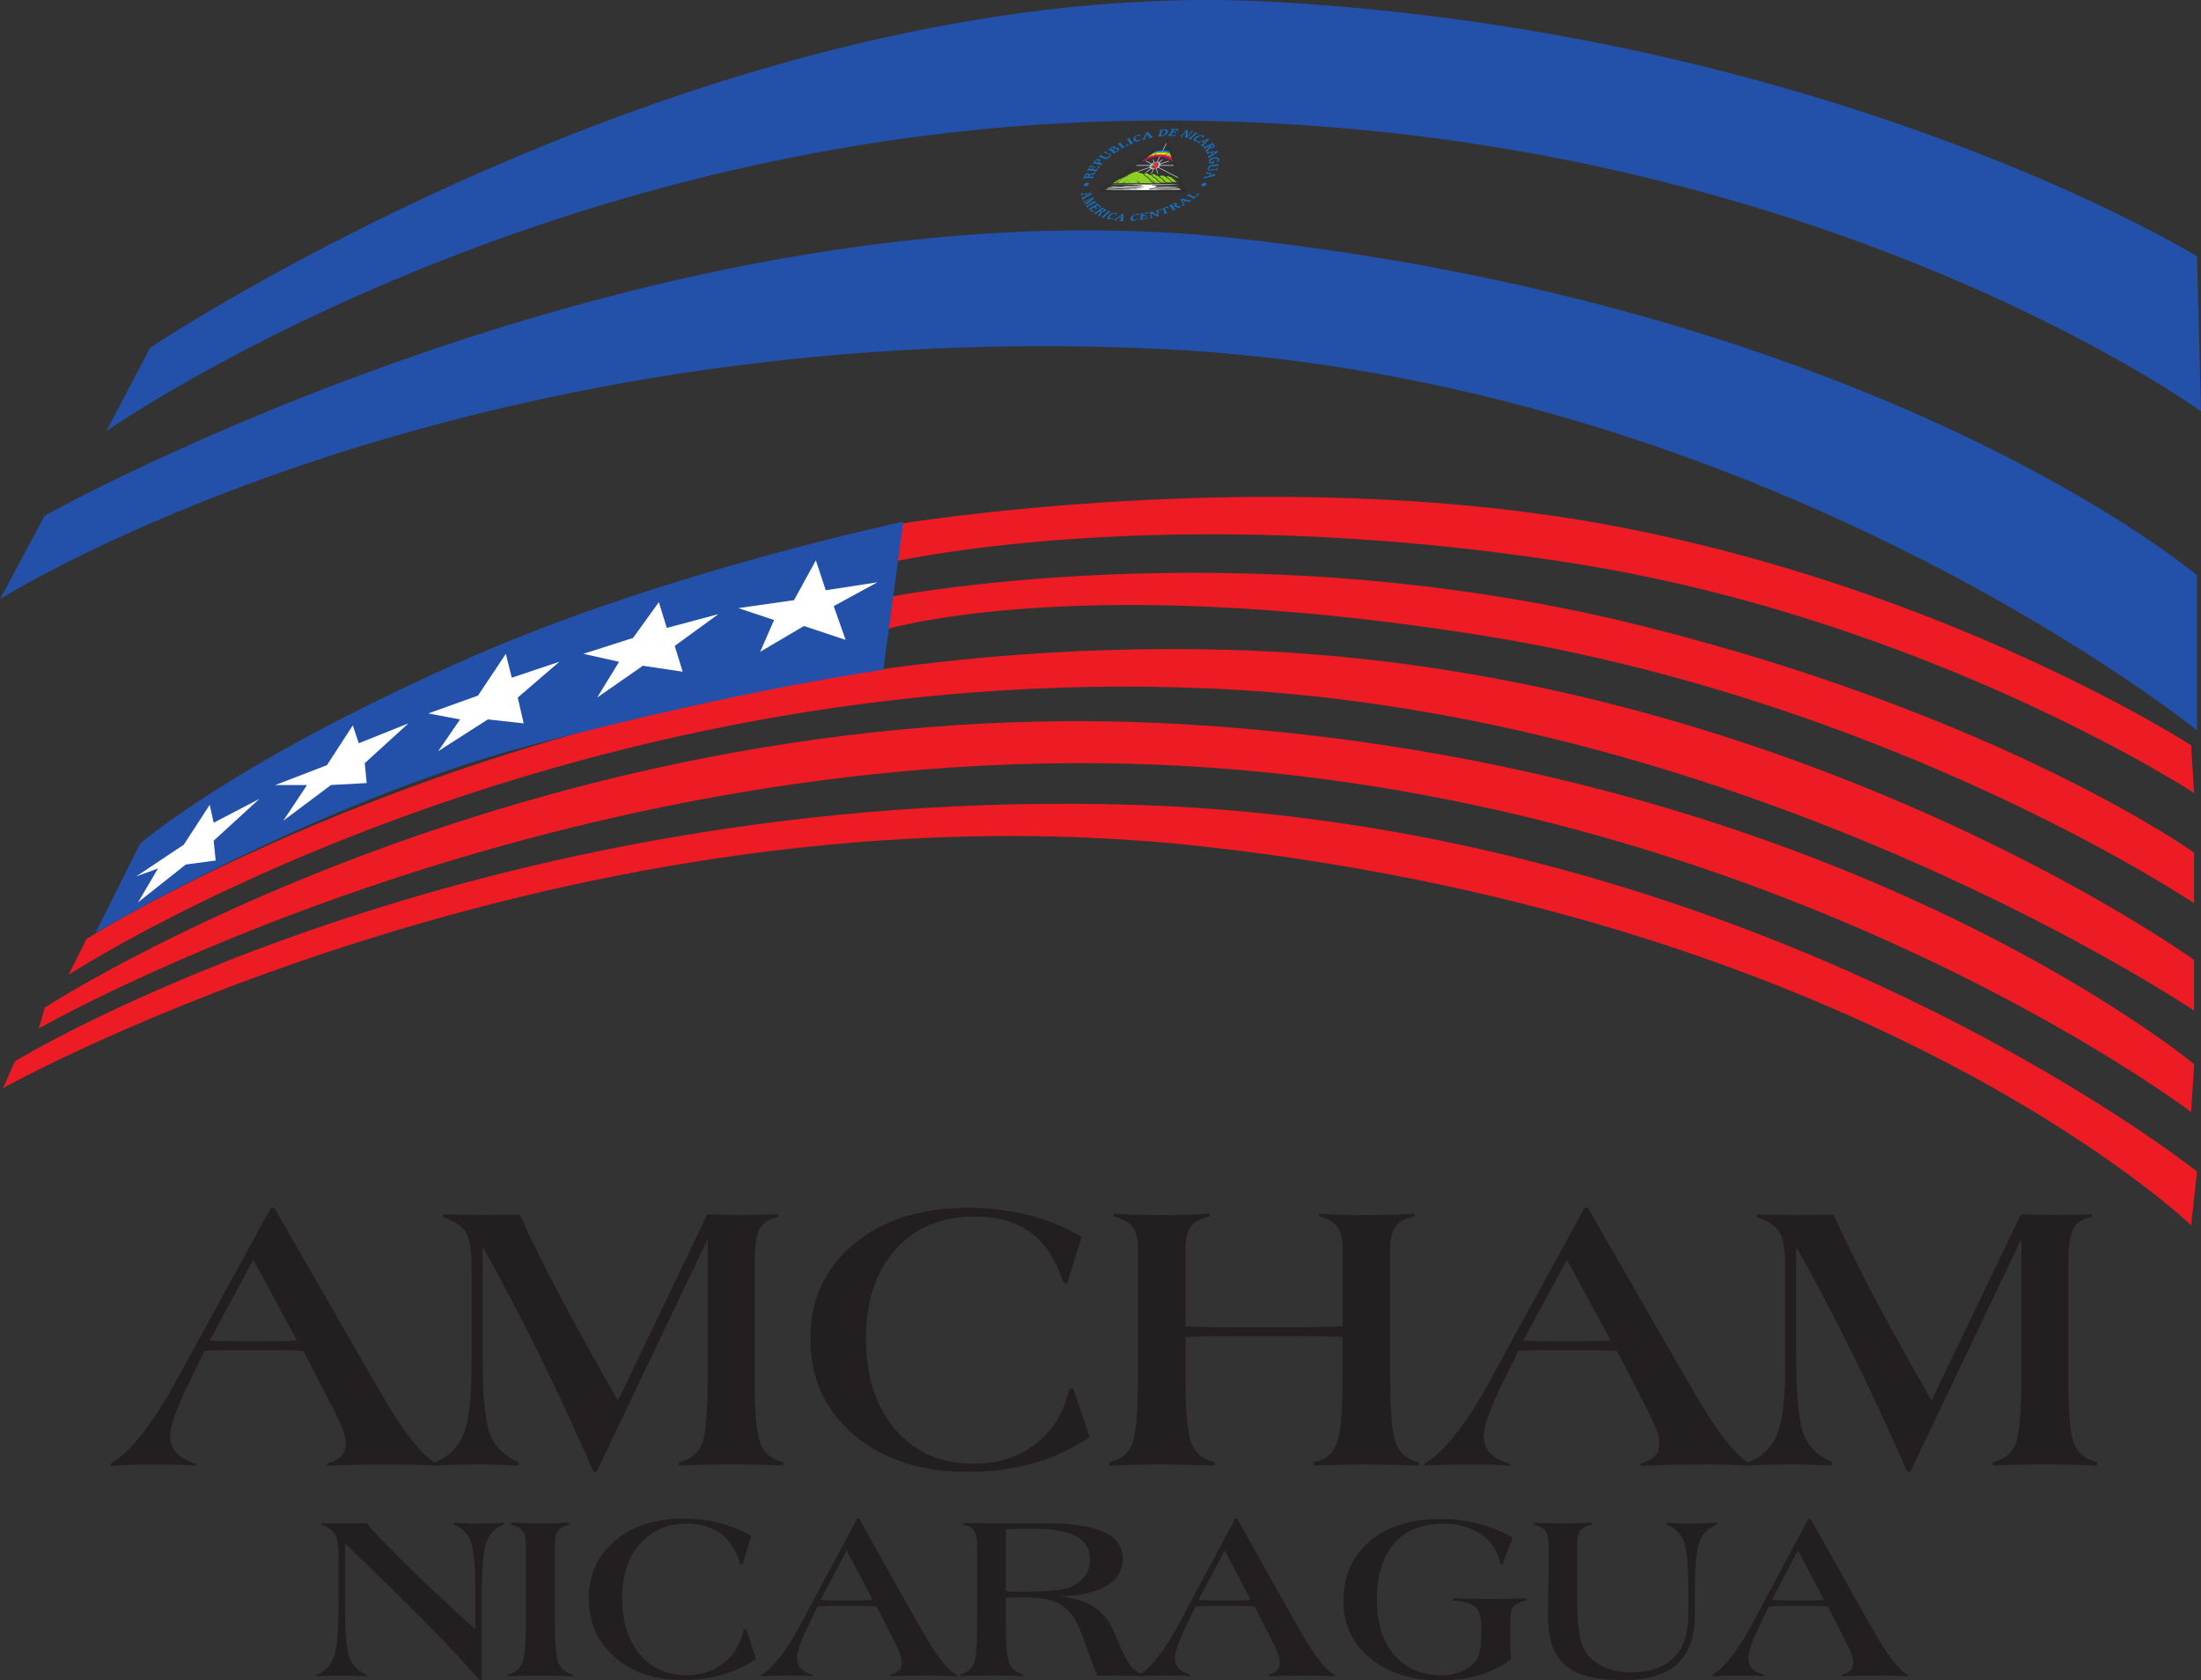 <?xml version="1.0" encoding="UTF-8"?> <svg xmlns="http://www.w3.org/2000/svg" width="400" height="305.344"><rect width="100%" height="100%" fill="#333333" stroke="none"/><path d="M38.115 243.58c.664.057 1.386.086 2.137.115.765.014 1.862.03 3.334.03h4.576c1.718 0 2.96-.016 3.725-.03.765-.03 1.458-.058 2.078-.116l-7.925-14.667-7.925 14.666zM20.13 266.343v-.36c1.76-.997 3.694-2.83 5.787-5.515 2.094-2.672 4.244-6.064 6.453-10.178l16.875-30.82h.592l17.54 30.488c.288.49.706 1.212 1.255 2.165 4.518 7.925 8.127 12.544 10.798 13.858v.36c-1.43-.07-2.787-.13-4.057-.172-1.27-.028-2.483-.057-3.652-.057-2.727 0-5.008.03-6.87.058-1.848.044-3.667.102-5.442.174l-.044-.36c1.3-.405 2.194-.867 2.7-1.416.505-.548.765-1.342.765-2.396 0-.693-.203-1.573-.622-2.656-.404-1.068-1.213-2.743-2.425-5.038l-4.663-9.008c-.765-.043-1.515-.086-2.252-.1-.72-.03-1.56-.044-2.468-.044h-8.416c-1.24 0-2.21.014-2.887.043-.68.014-1.314.057-1.906.1l-2.655 5.428c-1.183 2.382-2.078 4.417-2.7 6.077-.605 1.675-.91 2.974-.91 3.927 0 1.3.377 2.338 1.127 3.132.737.81 1.935 1.444 3.595 1.95v.36c-.823-.072-1.732-.13-2.728-.173-1.012-.028-2.513-.057-4.49-.057-1.748 0-3.25.03-4.505.058-1.27.044-2.526.102-3.796.174" fill="#231f20"></path><path d="M79.046 266.315l-.044-.62c2.483-.94 4.215-2.613 5.21-5.04.997-2.41 1.488-6.552 1.488-12.427v-18.174c0-3.06-.375-5.153-1.14-6.28-.75-1.11-2.108-1.977-4.042-2.597v-.506c1.285.03 2.512.044 3.695.072 1.17.03 2.267.044 3.292.044 1.69 0 3.017-.015 4.013-.03.996 0 1.977-.028 2.945-.042 2.064 4.547 4.532 9.527 7.376 14.91 2.843 5.386 6.322 11.68 10.465 18.883l16.24-33.837h1.183c2.223.072 3.725.116 4.547.116 1.343 0 3.508-.044 6.51-.116h.636v.506c-1.616.26-2.742.938-3.348 2.078-.62 1.155-.924 3.335-.924 6.583v20.99c0 5.932.36 9.772 1.054 11.518.693 1.76 2.08 2.873 4.143 3.35v.62c-1.487-.072-2.974-.13-4.446-.16-1.46-.042-3.235-.056-5.328-.056-1.37 0-2.83.013-4.36.056-1.53.03-3.117.087-4.792.16l-.03-.622c2.05-.447 3.437-1.53 4.16-3.276.72-1.718 1.067-5.76 1.067-12.112v-25.19l-20.18 42.31h-.55c-3.42-7.766-6.827-15.1-10.234-21.985-3.42-6.9-6.727-13.193-9.946-18.88v20.296c0 6.958.462 11.592 1.4 13.873.953 2.294 2.656 3.94 5.14 4.964l-.044.62c-1.545-.07-2.916-.13-4.13-.158-1.21-.043-2.222-.057-3.016-.057-1.3 0-2.627.013-3.97.056-1.328.03-2.685.087-4.04.16M198.022 261.147c-3.248 2.166-6.683 3.753-10.307 4.778-3.623 1.01-7.607 1.53-11.952 1.53-8.416 0-15.258-2.237-20.556-6.712-5.298-4.475-7.94-10.32-7.94-17.54 0-7.072 2.642-12.79 7.94-17.163 5.298-4.388 12.198-6.568 20.715-6.568 3.84 0 7.506.448 11.014 1.328 3.493.895 6.712 2.194 9.628 3.927l-2.598 8.473-.736-.16c-1.27-4.026-3.22-7.03-5.86-9.006-2.643-1.978-6.05-2.96-10.22-2.96-6.05 0-10.857 1.993-14.422 5.99-3.566 4-5.34 9.4-5.34 16.183 0 6.915 1.79 12.43 5.354 16.558 3.58 4.114 8.3 6.178 14.176 6.178 4.475 0 8.27-1.227 11.39-3.68 3.132-2.455 5.124-5.76 5.99-9.933l.75-.115 2.974 8.892zM243.985 241l.03-14.364c0-1.63-.348-2.9-1.055-3.81-.722-.896-1.79-1.487-3.248-1.762v-.534c1.487.1 2.945.173 4.388.217 1.43.03 2.844.058 4.23.058 1.43 0 2.858-.03 4.316-.058 1.458-.044 2.916-.116 4.403-.217v.534c-1.53.246-2.643.823-3.35 1.718-.708.88-1.054 2.18-1.054 3.854v23.69c0 6.22.36 10.234 1.068 12.024.708 1.79 2.093 2.916 4.13 3.363v.62c-2.094-.07-3.957-.13-5.588-.158-1.63-.043-3.046-.072-4.258-.072-1.43 0-2.916.03-4.46.072-1.545.03-3.12.087-4.75.16l-.043-.622c2.05-.39 3.42-1.472 4.143-3.248.736-1.775 1.097-5.817 1.097-12.14v-7.39c-1.083-.06-2.18-.088-3.277-.116-1.097-.016-2.526-.03-4.302-.03h-13.338c-1.76 0-3.22.014-4.33.03-1.112.027-2.21.056-3.278.114v7.39c0 6.194.36 10.192 1.083 11.968.722 1.79 2.136 2.93 4.244 3.42v.622c-2.122-.072-4.013-.13-5.644-.16-1.646-.042-3.046-.07-4.244-.07-1.445 0-2.932.028-4.505.07-1.56.03-3.16.088-4.793.16v-.62c2.036-.448 3.407-1.53 4.13-3.25.706-1.73 1.067-5.773 1.067-12.14v-23.688c0-1.63-.347-2.872-1.01-3.724-.68-.866-1.82-1.472-3.394-1.848v-.534c1.502.1 2.974.173 4.46.217 1.473.03 2.917.058 4.33.058 1.416 0 2.845-.03 4.274-.058 1.444-.044 2.916-.116 4.403-.217v.534c-1.573.304-2.7.88-3.378 1.747-.678.867-1.025 2.152-1.025 3.826V241c1.242.057 2.512.1 3.797.13 1.3.043 2.555.057 3.81.057h13.34c.476 0 1.327-.014 2.583-.057 1.242-.03 2.916-.073 4.995-.13M276.846 243.58c.678.057 1.385.086 2.15.115.75.014 1.863.03 3.32.03h4.577c1.717 0 2.96-.016 3.724-.03.765-.03 1.472-.058 2.093-.116l-7.94-14.667-7.924 14.666zm-17.987 22.764v-.36c1.76-.997 3.68-2.83 5.788-5.515 2.093-2.672 4.244-6.064 6.452-10.178l16.875-30.82h.592l17.54 30.488c.288.49.72 1.212 1.27 2.165 4.503 7.925 8.112 12.544 10.783 13.858v.36c-1.43-.07-2.786-.13-4.057-.172-1.255-.028-2.482-.057-3.637-.057-2.743 0-5.024.03-6.872.058-1.847.044-3.666.102-5.456.174l-.03-.36c1.286-.405 2.18-.867 2.686-1.416.52-.548.765-1.342.765-2.396 0-.693-.203-1.573-.607-2.656-.42-1.068-1.227-2.743-2.44-5.038l-4.648-9.008c-.78-.043-1.53-.086-2.252-.1-.736-.03-1.56-.044-2.483-.044h-8.416c-1.24 0-2.194.014-2.887.043-.678.014-1.313.057-1.905.1l-2.642 5.428c-1.198 2.382-2.093 4.417-2.7 6.077-.62 1.675-.91 2.974-.91 3.927 0 1.3.362 2.338 1.113 3.132.736.81 1.934 1.444 3.61 1.95v.36c-.824-.072-1.748-.13-2.744-.173-1.012-.028-2.5-.057-4.49-.057-1.733 0-3.234.03-4.504.058-1.27.044-2.527.102-3.797.174" fill="#231f20"></path><path d="M317.773 266.315l-.043-.62c2.482-.94 4.23-2.613 5.225-5.04.982-2.41 1.487-6.552 1.487-12.427v-18.174c0-3.06-.39-5.153-1.14-6.28-.765-1.11-2.108-1.977-4.057-2.597v-.506c1.285.03 2.512.044 3.696.072 1.184.03 2.282.044 3.292.044 1.69 0 3.03-.015 4.013-.03.996 0 1.978-.028 2.945-.042 2.08 4.547 4.533 9.527 7.376 14.91 2.844 5.386 6.338 11.68 10.466 18.883l16.24-33.837h1.198c2.21.072 3.724.116 4.547.116 1.328 0 3.508-.044 6.51-.116h.636v.506c-1.63.26-2.743.938-3.35 2.078-.62 1.155-.923 3.335-.923 6.583v20.99c0 5.932.346 9.772 1.04 11.518.707 1.76 2.078 2.873 4.157 3.35v.62c-1.502-.072-2.974-.13-4.446-.16-1.472-.042-3.247-.056-5.34-.056-1.372 0-2.815.013-4.346.056-1.53.03-3.132.087-4.792.16l-.043-.622c2.063-.447 3.45-1.53 4.156-3.276.722-1.718 1.083-5.76 1.083-12.112v-25.19l-20.182 42.31h-.563c-3.407-7.766-6.828-15.1-10.235-21.985-3.407-6.9-6.727-13.193-9.946-18.88v20.296c0 6.958.477 11.592 1.415 13.873.937 2.294 2.64 3.94 5.123 4.964l-.043.62c-1.53-.07-2.916-.13-4.128-.158-1.2-.043-2.21-.057-3.003-.057-1.315 0-2.643.013-3.97.056-1.343.03-2.686.087-4.057.16M62.718 291.91v.88c0 4.245.274 7.074.837 8.475.548 1.414 1.588 2.44 3.09 3.074l-.015.26c-.94-.044-1.762-.073-2.483-.102-.708-.014-1.314-.03-1.805-.03-.78 0-1.573.016-2.367.03-.81.03-1.63.058-2.454.1v-.26c1.502-.605 2.556-1.673 3.133-3.203.578-1.53.866-4.605.866-9.224v-9.455c0-1.79-.23-3.03-.665-3.71-.433-.692-1.24-1.255-2.41-1.66v-.36c.36 0 .866.014 1.53.043 1.314.03 2.194.043 2.584.043h2.265c.606-.013 1.198-.028 1.805-.042 3.608 4.2 10.06 10.51 19.343 18.925.173.158.318.274.404.346v-6.872c0-4.735-.288-7.795-.85-9.18-.55-1.372-1.59-2.37-3.09-2.975l.028-.332c.303.016.75.044 1.343.073 1.458.073 2.44.116 2.93.116 1.04 0 2.613-.06 4.706-.19h.13v.333c-1.516.592-2.555 1.63-3.132 3.133-.578 1.5-.867 4.504-.867 9.022v16.095h-.418c-2.757-3.147-6.207-6.8-10.322-10.97-4.128-4.158-8.834-8.763-14.117-13.786v11.404zM100.83 294.9v.244c0 3.61.23 5.962.663 7.045.447 1.096 1.313 1.79 2.598 2.106v.332c-.908-.043-1.832-.086-2.742-.1-.924-.03-2.035-.044-3.334-.044-1.4 0-2.512.014-3.35.043-.822.015-1.616.058-2.367.1v-.33c1.27-.29 2.137-.968 2.584-2.065.463-1.083.68-3.522.68-7.333v-14.466c0-.98-.217-1.732-.636-2.266-.418-.534-1.11-.91-2.093-1.126v-.36c.94.042 1.85.086 2.73.115.895.03 1.76.043 2.627.043.852 0 1.732-.014 2.627-.043.895-.03 1.82-.073 2.743-.116v.362c-.938.16-1.63.52-2.064 1.054-.448.548-.664 1.328-.664 2.338V294.9zM137.394 301.462c-1.95 1.3-4 2.267-6.164 2.873-2.166.62-4.562.938-7.16.938-5.038 0-9.138-1.37-12.3-4.1-3.175-2.742-4.763-6.322-4.763-10.74 0-4.3 1.588-7.794 4.764-10.465 3.162-2.685 7.29-4.013 12.386-4.013 2.31 0 4.504.26 6.597.794 2.093.548 4.013 1.327 5.774 2.352l-1.56 5.168-.446-.072c-.75-2.483-1.92-4.302-3.507-5.515-1.573-1.198-3.61-1.804-6.12-1.804-3.624 0-6.496 1.226-8.633 3.68-2.122 2.454-3.19 5.76-3.19 9.917 0 4.215 1.068 7.593 3.205 10.134 2.136 2.527 4.98 3.797 8.488 3.797 2.67 0 4.95-.75 6.813-2.252 1.877-1.5 3.075-3.522 3.594-6.077l.448-.072 1.776 5.456zM149.13 290.718c.405.03.824.058 1.286.072.447.015 1.11.015 1.992.015h2.728c1.025 0 1.76 0 2.223-.015.46-.014.865-.043 1.24-.072l-4.734-8.993-4.735 8.993zm-10.768 13.887v-.274c1.054-.605 2.21-1.717 3.465-3.348 1.256-1.617 2.54-3.667 3.854-6.15l10.106-18.88h.346l10.48 18.678c.174.29.433.722.75 1.3 2.7 4.792 4.85 7.592 6.454 8.4v.275c-.852-.043-1.675-.087-2.426-.1-.75-.03-1.486-.044-2.18-.044-1.63 0-2.987.015-4.1.044-1.11.014-2.193.058-3.26.1l-.016-.273c.765-.23 1.3-.52 1.602-.85.318-.333.462-.81.462-1.444 0-.433-.13-.968-.375-1.632-.245-.635-.722-1.66-1.443-3.046l-2.786-5.456c-.462-.03-.91-.058-1.343-.072-.432-.015-.923-.015-1.486-.015h-5.023c-.736 0-1.313 0-1.717.015-.404.014-.794.043-1.155.072l-1.573 3.277c-.708 1.442-1.242 2.684-1.617 3.694-.36 1.01-.55 1.805-.55 2.382 0 .78.232 1.415.665 1.89.448.492 1.17.882 2.15 1.185v.275c-.49-.043-1.024-.087-1.63-.1-.606-.03-1.5-.044-2.685-.044-1.04 0-1.934.015-2.7.044-.75.014-1.5.058-2.266.1M182.786 289.165c.418.014.85.03 1.3.058.46.014.706.03.75.03 2.165 0 3.897-.045 5.167-.117 1.256-.072 2.28-.173 3.06-.332 1.502-.274 2.715-.91 3.653-1.89.938-.983 1.4-2.137 1.4-3.465 0-1.92-.837-3.35-2.497-4.274-1.676-.924-4.288-1.386-7.84-1.386-.794 0-1.587.014-2.396.03-.794.013-1.66.028-2.598.056v11.29zm-8.257 15.417v-.332c1.197-.303 2.02-.953 2.438-1.95.42-.995.62-3.478.62-7.447v-14.205c0-1.126-.2-1.992-.62-2.555-.418-.577-1.082-.91-1.977-1.025v-.318c.535.015 1.33.03 2.354.03 1.053.014 3.147.014 6.308.014h5.962c5.052 0 8.72.52 11 1.573 2.295 1.054 3.435 2.714 3.435 4.98 0 2.05-1.01 3.667-3.003 4.836-2.007 1.184-4.836 1.82-8.488 1.89 2.51.276 4.517.868 6.004 1.763 1.5.895 2.67 2.208 3.522 3.926.36.765.837 1.848 1.415 3.248 1.27 3.09 2.556 4.792 3.87 5.08v.45c-.232 0-.578-.016-1.04-.03-1.602-.043-2.7-.058-3.29-.058-.55 0-1.127 0-1.705.015-.592 0-1.198.014-1.862.028-.577-1.256-1.285-3.103-2.136-5.528-.838-2.41-1.574-4.086-2.18-5.01-.91-1.356-2.035-2.31-3.35-2.872-1.313-.55-3.334-.837-6.062-.837h-.823c-.058 0-.317.014-.808.043l-1.328.044v4.52c0 3.838.216 6.278.635 7.332.42 1.068 1.257 1.746 2.498 2.064v.332c-1.256-.043-2.367-.087-3.363-.1-.982-.015-1.82-.03-2.526-.03-.868 0-1.748.015-2.658.03-.91.013-1.862.057-2.843.1" fill="#231f20"></path><path d="M217.823 290.718c.405.03.838.058 1.285.072.448.015 1.112.015 1.992.015h2.73c1.023 0 1.76 0 2.222-.015.462-.014.88-.043 1.255-.072l-4.75-8.993-4.734 8.993zm-10.754 13.887v-.274c1.053-.605 2.208-1.717 3.45-3.348 1.255-1.617 2.54-3.667 3.868-6.15l10.09-18.88h.347l10.48 18.678c.173.29.433.722.765 1.3 2.685 4.792 4.836 7.592 6.438 8.4v.275c-.852-.043-1.66-.087-2.425-.1-.75-.03-1.473-.044-2.18-.044-1.617 0-2.988.015-4.1.044-1.097.014-2.194.058-3.262.1l-.013-.273c.765-.23 1.3-.52 1.616-.85.304-.333.448-.81.448-1.444 0-.433-.115-.968-.36-1.632-.245-.635-.736-1.66-1.458-3.046l-2.786-5.456c-.462-.03-.91-.058-1.343-.072-.433-.015-.923-.015-1.472-.015h-5.022c-.75 0-1.33 0-1.733.015-.404.014-.794.043-1.14.072l-1.588 3.277c-.707 1.442-1.24 2.684-1.602 3.694-.376 1.01-.55 1.805-.55 2.382 0 .78.218 1.415.665 1.89.433.492 1.155.882 2.137 1.185v.275c-.477-.043-1.025-.087-1.632-.1-.606-.03-1.486-.044-2.685-.044-1.04 0-1.934.015-2.685.044-.765.014-1.515.058-2.266.1M274.608 301.447c-1.66 1.313-3.55 2.295-5.687 2.93-2.12.635-4.532.967-7.203.967-5.21 0-9.44-1.342-12.69-3.998-3.246-2.67-4.878-6.135-4.878-10.408 0-4.562 1.602-8.185 4.806-10.885 3.19-2.685 7.478-4.042 12.848-4.042 2.367 0 4.677.29 6.914.882 2.238.577 4.302 1.43 6.193 2.54l-1.86 4.85-.32-.042c-.518-2.325-1.702-4.13-3.55-5.414-1.847-1.3-4.157-1.948-6.93-1.948-3.824 0-6.783 1.198-8.876 3.58-2.108 2.396-3.147 5.788-3.147 10.176 0 4.273 1.04 7.637 3.147 10.09 2.107 2.455 4.98 3.682 8.603 3.682 1.458 0 2.757-.274 3.912-.81 1.14-.533 2.006-1.254 2.57-2.178.258-.477.46-1.112.576-1.935.115-.808.173-1.992.173-3.55 0-1.95-.362-3.25-1.055-3.884-.707-.65-2.093-1.07-4.143-1.242v-.404c1.848.072 3.22.115 4.143.13.91.028 1.776.043 2.556.043.81 0 1.79-.015 2.93-.044 1.156-.028 2.397-.072 3.77-.13v.405c-1.142.26-1.907.606-2.326 1.068-.404.462-.606 1.184-.606 2.18v4.72c0 .448.015.88.03 1.328.028.448.057.895.1 1.343M306.815 289.17v-.463c0-4.49-.29-7.39-.852-8.762-.577-1.342-1.602-2.31-3.074-2.916l.013-.333c.318.015.765.043 1.342.072 1.473.086 2.44.115 2.93.115 1.04 0 2.614-.058 4.707-.188h.13v.332c-1.516.605-2.555 1.645-3.133 3.132-.578 1.486-.867 4.503-.867 9.007v4.128c0 4.1-1.068 7.13-3.205 9.065-2.136 1.963-5.442 2.93-9.93 2.93-4.808 0-8.273-.88-10.38-2.64-2.108-1.762-3.162-4.707-3.162-8.836 0-1.14.015-2.482.044-4.04.03-1.546.043-2.513.043-2.917v-6.424c0-.996-.202-1.76-.592-2.28-.403-.52-1.067-.896-2.005-1.127v-.347c.895.043 1.775.086 2.64.115.882.03 1.734.043 2.585.043.838 0 1.704-.013 2.584-.042.88-.03 1.76-.072 2.656-.115v.346c-.938.2-1.616.562-2.05 1.082-.404.52-.62 1.3-.62 2.324v9.354c0 2.324.072 4.172.202 5.558.13 1.4.346 2.497.62 3.305.578 1.646 1.66 2.93 3.234 3.855 1.588.923 3.494 1.385 5.76 1.385 3.378 0 5.947-.88 7.723-2.656 1.774-1.76 2.655-4.33 2.655-7.723v-4.345zM322.017 290.718c.404.03.823.058 1.285.072.447.015 1.11.015 1.992.015h2.728c1.025 0 1.76 0 2.223-.015.462-.014.88-.043 1.242-.072l-4.735-8.993-4.735 8.993zm-10.77 13.887v-.274c1.055-.605 2.21-1.717 3.466-3.348 1.255-1.617 2.54-3.667 3.854-6.15l10.105-18.88h.346l10.48 18.678c.173.29.433.722.75 1.3 2.7 4.792 4.85 7.592 6.453 8.4v.275c-.85-.043-1.66-.087-2.424-.1-.75-.03-1.487-.044-2.18-.044-1.63 0-2.988.015-4.1.044-1.096.014-2.193.058-3.26.1l-.016-.273c.765-.23 1.3-.52 1.602-.85.318-.333.462-.81.462-1.444 0-.433-.115-.968-.375-1.632-.232-.635-.723-1.66-1.445-3.046l-2.786-5.456c-.448-.03-.91-.058-1.343-.072-.433-.015-.924-.015-1.472-.015h-5.038c-.737 0-1.314 0-1.718.015-.405.014-.795.043-1.142.072l-1.588 3.277c-.707 1.442-1.24 2.684-1.616 3.694-.36 1.01-.534 1.805-.534 2.382 0 .78.216 1.415.664 1.89.433.492 1.154.882 2.136 1.185v.275c-.49-.043-1.025-.087-1.63-.1-.607-.03-1.502-.044-2.686-.044-1.04 0-1.934.015-2.685.044-.766.014-1.517.058-2.282.1" fill="#231f20"></path><path d="M.544 197.724S102.4 140.848 218.88 153.84c121.95 13.613 179.33 68.814 179.33 68.814l1.07-9.76s-79.106-63.08-192.858-66.633C85.064 142.466 2.71 192.846 2.71 192.846l-2.166 4.88z" fill="#ed1c24"></path><path d="M7.044 186.89l1.083-3.795s89.933-58.507 207.495-51.462c117.562 7.044 183.128 61.754 183.128 61.754l-.55 8.676s-74.745-56.688-182.578-62.852C101.856 132.716 7.044 186.89 7.044 186.89" fill="#ed1c24"></path><path d="M15.714 170.64s87.22-55.807 207.495-52.56c101.105 2.743 175.534 56.356 175.534 56.356v9.21s-80.232-54.104-178.25-58.52c-120.26-5.414-208.028 52.01-208.028 52.01l3.248-6.496z" fill="#ed1c24"></path><path d="M159.282 108.88s65.55-13.54 139.23 4.88c65.652 16.412 100.225 41.168 100.225 41.168v9.21s-54.71-36.84-130.02-48.763c-75.31-11.923-109.435-.534-109.435-.534v-5.96z" fill="#ed1c24"></path><path d="M398.204 135.423l.534 8.662s-48.358-31.527-112.683-41.704c-75.31-11.923-125.14 0-125.14 0l1.616-7.044s67.718-11.375 129.487 0c61.755 11.375 106.187 40.087 106.187 40.087" fill="#ed1c24"></path><path d="M19.323 78.356l7.954-15.172S129.84-5.442 231.697.347C333.554 6.12 399.277 46.57 399.277 46.57L400 74.746s-76.566-55.62-197.202-52.733C95.888 24.57 19.323 78.356 19.323 78.356" fill="#2350a9"></path><path d="M399.284 104.544v28.178S319.788 68.427 210.21 63.375C81.27 57.413 0 108.875 0 108.875l8.127-15.172s110.908-62.086 216.705-50.38c117.576 13.007 174.452 61.22 174.452 61.22" fill="#2350a9"></path><path d="M197.726 36.875c.448-.086.91-.202 1.083-.23.143-.044.273-.13.26-.044 0 0-.03.045.057.13.043.06.072.088.13.145h-.13s-.044-.057-.188 0c-.06.03-.737.434-.997.55-.274.13-.303.187-.23.216l-.044.087h-.088s-.043 0-.03-.03c-.042-.056-.042-.143-.1-.2-.03-.03-.1-.116-.144-.188h.13s.057.027.202 0c.303-.146.635-.32.967-.52l-.938.2c-.232.06-.304.145-.29.088-.173-.03-.23 0-.303-.03.03-.057.144-.057 1.17-.88-.246.145-.896.347-1.026.42-.143.057-.186.143-.13.2.03 0 .016.03.016.03-.072.057-.145.057-.116 0-.072-.087-.072-.087-.072-.173l-.13-.13h.116c.086 0 .202 0 .505-.116.59-.232.894-.347.966-.347.072-.058.087-.087.1-.188h.117s.014.043.057.13c.087.058.072.087.13.144l-.144.115c-.318.173-.448.26-.91.62M199.128 37.22c.16-.086.202-.173.087-.173l.03-.057h.114c.086 0 .057.057.216.144.433.433.447.375.505.433.044 0 0 0-.187.144-.014.016-.043.073-.13.102-.043 0-.16.058-.13 0 0 0 .1-.03.145-.1.03-.087-.015-.145-.188-.29-.03-.028 0-.086-.1-.115l-.39.202c.057.057.028.115.144.144.13.13.158.13.245.13-.088.028-.117.086-.16.086-.13.087-.187.116-.187.116-.03.057-.073 0-.073 0s-.072.057-.13 0l.1-.03c.088-.086.088-.086.03-.23-.086 0-.187-.03-.158-.072l-.563.303c-.117.086-.06.115.114.26.087.173.245.086.476.028h.073l-.03.058s-.23.087-.432.217h-.115c.03-.044-.043-.072-.303-.36-.144-.174-.318-.26-.318-.26l.03-.03h.072c.028.03.115 0 .187-.058l1.025-.59zM200.71 39.38c-.086.088-.072.146.03.175l-.145.057c.03-.057-.015-.057-.202-.086-.202-.087-.275-.087-.275-.087l.03-.06s.014-.027.07 0c.045 0 .146-.027.218-.114l.808-.736c.13-.087.16-.145.073-.202 0 0-.087 0-.073-.03h.116c.086 0 .115.03.202.087.216.058.274.087.317.087l-.03.058h-.043c-.072 0-.13.03-.245.115l-.852.736zM202.695 38.702c.202 0 .202.086.29.086h.114c-.015.03-.015.03-.188.188-.073.072-.073.1-.1.16h-.088l-.014.013c-.03-.015-.03-.015.043-.073.043-.1.1-.202-.16-.26-.302-.03-.475 0-.706.303-.404.404-.29.578-.1.606.244.058.562-.086.562-.086s.07 0 .056.058h-.086c-.044.086-.044.086-.087.086-.476.087-.534.116-.722.087-.316-.086-.388-.346 0-.72.203-.333.853-.593 1.185-.448M206.552 38.878c.23-.058.246 0 .332 0l.145-.058s.027 0 .013.058c-.014.03-.058.03-.087.173l-.057.116-.03.044s-.03.057-.072.057c0 0 .03-.057.057-.1-.072-.03-.028-.174-.36-.174-.275.058-.52.173-.592.477-.145.346.03.49.39.433.23 0 .447-.202.534-.202l-.015.03-.03.057c-.013.03-.013.03-.042.087-.448.173-.563.26-.765.26-.39.043-.563-.174-.49-.578.143-.29.62-.65 1.067-.678M207.342 38.99c.043-.086 0-.086-.116-.086h-.086c.014-.03.13-.087.13-.087.03 0 .115 0 .288-.03 1.01-.158.968-.158 1.04-.215.086 0-.03.057.043.13-.042.086.03.115 0 .173 0 0-.013.03-.086.03 0 0 .015-.03-.086-.088-.015-.03-.145-.03-.404 0-.116 0-.202 0-.304.058l.015.29c.058-.03.144-.03.26-.03.274-.058.317-.145.36-.145l-.043.058s0 .03-.043.087c.042.086.057.144.057.144-.015.028-.015.028-.058.028-.03.058-.03.058-.102.058l.03-.058c0-.087-.088-.087-.275-.03-.073 0-.203 0-.246.03l-.043.39c-.043.086.043.086.346.028.332-.028.448-.158.49-.26l.016-.028H208.64s-.114.173-.13.26c-.013.028-.042.086-.07.086-.088 0-.13 0-.752.116-.303.057-.52.086-.606.086-.058.058-.058.058-.03 0 0 0 .016-.03.073-.086.087 0 .1-.03.145-.116l.072-.794zM209.294 39.275c.014.202.072.26.26.202.1-.03.1-.03.086 0l-.03.058c-.143.028-.26.028-.374.086-.044.03-.13.03-.274.088l.043-.087c.1-.057.16-.085.115-.23l-.072-.606c-.014-.13-.086-.217-.173-.13h-.072c.014-.03.043-.087.13-.116h.158c.117-.057.247-.086.247-.086.115-.058.115.03.187.115l.81.49-.044-.576c-.03-.173-.044-.23-.275-.173-.014.03-.057.03-.043 0 0 0 .03-.057.072-.057 0 0 .13-.03.246-.087.115 0 .26-.03.332-.03.028-.042 0 0 0 0l-.015.03c-.1.058-.115.087-.058.375l-.015.347c.03.1.03.173.072.26-.014.014-.014.014-.188.13-.015.03-.044.086-.13.086 0 .03 0 0-.203-.143l-.837-.433.044.49zM211.177 37.997c-.274.144-.288.173-.245.26l-.03.058c-.013.03-.042.086-.042.086l-.058-.056s0-.087-.03-.174c-.028-.03 0-.086-.07-.115l.114-.058s.015.058.26-.03l.75-.302c.29-.086.333-.173.362-.23 0 0 .072 0 .058.057 0 0-.015.03.072.087-.03.128.03.157.03.157l-.074.145c-.072 0-.072 0-.072-.087-.057-.058-.16-.087-.317 0l-.217.03.318.75c.03.072.16.072.288.043h.044l-.015.03c-.043 0 0 0-.072.056-.07 0-.244.087-.36.087-.173.088-.216.117-.375.174.03-.057.03-.057.043-.086.072-.058.087-.087.087-.174l-.274-.736-.173.03zM217.08 35.758c.027.03.114 0 .33-.173.203-.173.246-.26.087-.332l.072-.144h.072c-.015.056.1.143.288.157-.03.073-.043.087-.043.087-.03.072-.072.072-.534.433-.39.29-.433.375-.433.375l-.058.03c-.072 0-.058-.03-.03-.102.016-.014.044-.072-.057-.1l-.794-.376c-.157-.087-.186-.03-.258.058h-.087v-.087c.072-.058.16-.058.245-.173.188-.145.203-.16.23-.217l.102-.03v.088c-.057.014-.057.1.044.16l.823.345zM196.94 33.606c.117-.23.29-.332.564-.39.217-.03.404.058.375.274-.015.116-.26.29-.49.347-.247.03-.45-.087-.45-.23M197.894 30.963c-.087-.058-.202 0-.246.086l-.028.057c-.03 0-.073-.087-.073-.087.03-.057.058-.115.188-.23.42-.592.42-.592.476-.708h.434s.03.058 0 .116c0 0-.13 0-.173.03-.13 0-.172.085-.33.244-.044.1-.073.16-.116.23l.346.03c.044-.072.13-.1.173-.202.087-.16.044-.217.044-.217s.014-.03.072 0h.36s-.03.058.014.058c0 0 .087 0 .072.03h-.13c-.115 0-.216.058-.288.173-.058.058-.1.13-.116.16l.563.085c.116 0 .16-.086.332-.245.13-.202.058-.29-.043-.346h-.03l.016-.03s.014-.057.028 0c0 0 .188.03.347.03.087 0 .058.057.043.086 0 0-.03.058-.36.477-.116.23-.275.404-.275.404l-.014.03c-.045 0-.117-.03-.117-.03.043-.087.043-.087-.086-.145l-1.083-.087zM200.853 28.58c.202.086.42.057.635-.145.174-.115.246-.346-.03-.42l-.403-.172c-.187-.086-.303-.03-.433 0-.03.058-.072.058-.072.058l.03-.057.013-.03s.03-.056.217-.2c.086-.087.1-.116.202-.174 0 0 .014.057 0 .086-.03.057-.072.144.144.202l.462.202c.29.144.404.303-.03.707-.302.202-.692.347-.908.202l-.635-.26c-.116-.087-.202-.087-.36 0-.03.057-.044.086-.03.057-.043 0-.014-.058 0-.086 0 0 .072-.057.217-.202.187-.115.216-.173.303-.26h.072l-.043.087c-.044.087 0 .087.13.173l.52.23zM204.176 26.595c.043.086.188.028.404-.087.202-.087.318-.23.26-.346l.044-.087h.072c.043 0 .03.173.115.26.044 0 .03.03-.042.086 0 0-.1.03-.664.29-.404.23-.505.274-.52.303h-.043s.015-.03.044-.072c0 0 .043-.086-.014-.143l-.534-.55c-.073-.085-.116-.085-.246-.057 0 0-.03.058 0 0l.015-.028s.057-.058.23-.145c.26-.13.318-.16.434-.216 0 0 .013.058-.03.058-.044.073-.087.16 0 .217l.476.52zM205.776 25.883c0 .087.086.087.216.058l-.043.087s-.117.058-.32.145c-.2.028-.26.115-.287.115h-.087l.043-.087c.086 0 .13-.086.057-.115l-.404-.664c-.03-.086-.072-.086-.202-.042-.028.043-.115.043-.115.043.03-.042.044-.086.072-.13.073 0 .116 0 .36-.086.232-.144.232-.144.333-.173-.014.03.072.03-.043.088-.014.03-.043.086 0 .173l.42.593zM206.604 24.546c.246-.086.29-.03.332-.086.03 0 .13-.03.13-.03h.043l.057.116c.043.087.015.145.043.145 0 0 0 .03-.043.03l-.03.057-.056-.058c-.028-.03-.1-.116-.46-.03-.26.116-.377.26-.26.52.07.332.39.332.59.246.376-.087.477-.304.477-.304h.043l-.03.058c-.027.044-.027.044-.042.072-.29.26-.317.347-.548.405-.347.115-.75.028-.852-.26-.1-.275.16-.708.606-.88M212.97 23.645c.042-.086-.045-.144-.13-.144h-.044c.014-.028.086-.086.173-.086h.316c.81.058.838 0 .88 0 .088 0-.028.058-.014.203l-.086.173-.1.03s.057-.088-.06-.117c0-.086-.114-.086-.316-.086-.102-.058-.13-.058-.217-.058l-.202.345h.275c.202 0 .36-.086.36-.086l-.028.056-.043.087c-.043.087-.043.115-.072.173l-.015.015c-.086 0-.115.058-.16.058l.03-.057c.058-.1-.03-.1-.187-.1h-.23l-.29.39c-.043.086.072.115.39.115.288 0 .404-.087.49-.173l.03-.044h.115c-.03.044-.217.188-.274.303-.028.06-.028.06-.072.06h-1.241c-.043 0-.014-.06-.014-.06l.057-.027c.1-.058.145-.058.202-.174l.477-.795zM215.013 24.473c-.188.23-.23.317-.087.332.044 0 .116 0 .087.072-.087 0-.13.014-.13.014-.144-.013-.16-.085-.245-.085-.03 0-.116 0-.217-.015l-.042-.014.072-.044c.115 0 .202-.028.332-.202l.592-.62c.1-.116.1-.203-.03-.26 0 0 .087-.03.174-.03 0 0 .03.03.144.03.087 0 .174.057.174.057.043 0 0 .087.03.203l-.06.822.535-.577c.174-.188.13-.245-.07-.274l.028-.057h.13s.072 0 .173.058c.102.03.217.03.217.03h.087c-.03.057-.1.057-.1.057-.06.015-.174.073-.42.332l-.29.346c-.172.16-.2.23-.2.245-.073.073-.16.073-.203.088-.157.058-.157.058-.23.058-.043 0 .03-.058 0-.246l.044-.823-.49.506zM216.57 25.07c-.073.145-.102.202-.073.23h.072c-.03.06-.102.06-.145.06 0 0-.058-.06-.202-.088-.145-.115-.26-.115-.26-.115.014-.03.043-.087.115-.087.043 0 .13 0 .217-.086l.808-.737c.072-.086.087-.115 0-.173h-.043c.058-.03.13-.03.13-.03.043 0 .115.03.202.088.23.03.274.087.274.087h.043c-.015.027-.073.085-.073.085-.1-.058-.202 0-.216.03l-.85.735zM218.594 24.558c.16.086.13.144.173.144-.014.03.102.03.102.03-.03.057.042.057-.03.057-.015.028-.015.028-.202.172-.058.03-.087.087-.1.115H218.42l.044-.086c.015-.028.116-.172-.057-.288-.202-.087-.448 0-.737.26-.476.303-.447.476-.288.592.187.086.52 0 .52 0 .072 0 .072 0 0 0l-.03.058c-.057.028-.086.086-.173.086-.405 0-.52 0-.607-.058-.274-.115-.23-.433.26-.765.29-.26.938-.433 1.24-.317M220.293 29.392c.116 0 .23-.058.188-.144l.03-.058c.086-.03.115 0 .115 0-.03.058-.03.058-.014.202.03.202.073.26.073.26l-.014.03c-.088 0-.074-.03-.146-.03 0 0-.014-.058-.16 0l-.258.03c-.1.057-.145.057-.145.057s-.07 0-.056-.06c.014-.115-.188-.172-.23-.346-.045-.303.302-.59.85-.736.52-.086 1.025.058 1.04.347.014.13 0 .158-.044.245-.03.058.073.087.073.087s-.03.057-.102.057h-.157c-.16.058-.246.087-.29.087-.086 0-.086 0-.07-.028l.114-.058c.145-.057.246-.173.202-.332.057-.173-.145-.26-.636-.173-.505.115-.75.273-.736.504 0 .087.043.145.173.145l.203-.088zM220.227 30.25c-.245 0-.433.144-.534.332 0 .173.115.26.447.23l.635-.057c.26-.03.36-.072.42-.202l.028-.044h.043c-.03.043.058.043.044.072 0 0-.03.072-.087.173.014.144.014.144-.014.173l-.016.058-.058-.058c-.1-.03-.072-.087-.346-.03l-.65.088c-.476.058-.72-.087-.635-.477.058-.203.29-.434.693-.52l.837-.087c.202-.058.318-.058.376-.173h.087c-.014.03-.058.087-.072.202 0 .173-.03.23-.058.29l-.014.028h-.087c-.043-.145-.043-.145-.23-.087l-.81.087zM219.192 33.628c-.16.144-.448.26-.592.23-.26-.057-.29-.23-.245-.346.187-.202.462-.29.707-.29.173.06.26.232.13.406M197.806 35.342l-.1.058-.19.116-.114-.26.664-.03-.26.116.16.174c.1-.03.36-.26.446-.26.043 0 .13-.03.058-.03.03-.057-.043 0-.116-.086.015-.057-.03-.115-.03-.115h-.042l-.1.058s-.405.057-.723.057c-.694.03-.88.087-.925 0h-.115c.03.087.058.116.03.174.07.028.028.115.042.173l.072.03h.03l.014-.03c-.015-.058.03-.145.072-.145.245-.086.447-.086.563-.086l.115.346c-.158.087-.36.217-.49.246-.044 0-.116 0-.145-.03h-.115l-.015.03c.03 0 0 .057.058.202.03.115.015.202.073.26h.116c.028-.058-.03-.087.07-.145.087-.086.535-.346.896-.563 0 0 .115-.086.16-.086l-.16-.174zM199.993 37.988l-.852.563c-.07.088-.187.146-.23.146H198.795l-.015.03c.087.056.116.085.23.085.088.088.16.088.247.175 0 0 .043 0 .057-.03l-.014-.057c-.072-.03-.043-.087.1-.202l.434-.303c.16.072.202.13-.043.39-.245.346-.173.375-.115.476.03.042.274-.045.36 0 0 0 .073-.045.102-.102h-.16c-.143-.116.406-.52.19-.635.23.043.475 0 .677-.13.188-.145.16-.26-.014-.405-.144-.028-.23-.086-.42-.202-.172-.057-.172-.057-.157-.086h-.116l-.1.03h.086c.086.056.043.143-.116.23l-.014.028.274.087.087-.087c.115 0 .086.058.173.058.115.087.16.173.03.26-.16.087-.304.144-.405.03-.116-.03-.174-.088-.087-.088l.202-.173-.274-.087zM203.807 39.3l-.044.086.015.144-.42-.058.492-.346-.043.173.332-.03c-.016-.115.042-.317.042-.317.043-.072.072-.145.072-.145-.086 0-.115.073-.29.087h-.114s-.087 0-.116.058c0 0 .087 0 .073.03-.116.056-.347.287-.592.46-.42.36-.664.506-.78.506-.043 0-.086.085-.086.085h.33c.03 0 .13.058.203.058h.043c.03-.058.116-.058.116-.058h-.087c-.015-.057-.072-.086-.043-.144.043-.086.173-.2.36-.33l.49.086c-.042.086-.056.245-.085.303-.015.028-.044.085-.16.085 0 0-.1.058-.115.087.073 0 .116 0 .29.058h.432c.044 0 .044 0 .072-.058-.028-.03-.1-.03-.072-.087 0-.086-.043-.39.044-.65-.073-.028-.044-.086-.03-.115l-.33.03zM215.092 36.438l.1.058h.146l-.36.26-.16-.347.274.028.246-.26c-.116 0-.506-.03-.506-.03 0-.07 0-.07-.1-.056 0 0 .057.057-.116.173l-.03.058-.013.028c-.03.06-.03.06.014.06.072 0 .144.2.245.403.13.36.1.506.058.592l-.014.03h.086c.058-.03.174-.116.174-.116.072-.06.23-.146.245-.175l.044-.086h-.043c-.042.085-.158.085-.244.085-.073-.086-.044-.216-.116-.303l.505-.317c.13 0 .332.086.36.086.06.06.044.088.016.146l-.043.086s.087 0 .087-.03c0 0 .043-.056.202-.143.23-.145.332-.174.36-.232.06-.03.03-.087.06-.115-.13.086-.13.086-.247.086-.13 0-.535-.087-.867-.145-.014-.03-.144-.03-.115-.087l-.246.26zM212.674 37.573l.448.476c0 .1.058.13-.058.2l-.03.06c.06.028.073 0 .073 0 .073-.06.174-.088.318-.13.058-.03.202-.088.332-.174v-.03c.03-.057.03-.057-.072 0-.13.03-.173.03-.26-.057l-.173-.29c.173-.115.303-.115.548.03.332.144.42.144.563.086.16-.087.23-.23.275-.318.086 0 .014-.028.014-.028h-.043s-.016.028-.117.086c-.274.144-.577-.23-.88-.086.26-.145.36-.333.288-.42-.13-.143-.403-.086-.663.03-.144.057-.23.13-.534.245-.245.087-.26.145-.303.145l-.014.028-.03.058s.044 0 .073-.058c.114 0 .187 0 .273.087l.36-.173-.07-.087s.13-.086.158-.086c.26-.103.347-.103.42-.03.07.115.028.216-.217.288-.173.087-.173.087-.246.087l-.043-.173-.39.23zM199.194 29.486l.217.058c.117 0 .145-.058.203-.087.173-.202.1-.274-.086-.303-.102-.058-.304.014-.347.1-.1.06-.13.117-.173.203h.202l-.246.26h-.087c-.087-.058-.16 0-.245.03-.058 0-.073.057-.073.057l-.044-.087c.072 0 .072 0 .202-.173.173-.173.23-.29.318-.39.23-.23.476-.318.693-.26.287.087.316.332.085.563-.058.03-.086.087-.1.116l.317.086c.13.057.26.057.332-.087h.072s.014.057-.03.057c-.042.087-.057.116-.172.202-.13.16-.23.23-.246.26 0 0-.043 0-.028-.03.028-.07-.044-.085-.13-.143l-.866-.203.23-.23zM202.385 27.358l.274.173c-.03.06.086 0 .244-.085.29-.173.246-.26.1-.347-.186-.115-.403-.028-.576.087-.1.058-.115.087-.115.087l.072.086-.275.23-.39-.26.304-.23.086.087c.087 0 .087 0 .246-.087.173-.115.13-.173.043-.245-.087-.072-.217-.072-.362.072-.043 0-.144.058-.173.087l.16.086-.304.23c-.173-.143-.245-.085-.346-.056-.043 0-.057.057-.043 0 0 0 .03-.03.06-.087 0 0 .042-.03.215-.115.188-.145.303-.217.42-.36.26-.117.533-.175.692-.088.115.087 0 .23-.145.36h.073c.202-.13.476-.216.678-.13.13.13.116.42-.26.68-.115.057-.375.202-.462.288-.172.1-.172.1-.26.1l-.027.06v-.088c.072-.043.043-.072-.116-.158l-.087-.145.275-.232zM210.744 24.154l-.072.317c-.115.218-.115.218-.216.247-.03 0-.058.057-.073.086h.044s.086-.03.245-.03h.36c.607-.07 1.055-.33 1.214-.793.13-.36-.116-.505-.578-.476h-.23c-.073.058-.16.058-.318.058-.26.057-.246 0-.318 0l-.115.086h.158c.03 0 0 .058.03.174l-.13.332.375-.03.086-.418c.13 0 .23-.058.274-.058.318 0 .477.072.36.39-.085.347-.287.52-.59.563h-.246c-.014-.042-.014-.042.03-.13l.086-.345-.376.03zM197.31 32.3l.938.057c.115 0 .245 0 .23.03h.073l-.028.057c.043 0 .043 0 .072-.058.014-.03.014-.115.043-.173.044-.087.13-.173.174-.26l-.028-.03c-.087 0-.087 0-.087.03-.058.087-.115.144-.23.144h-.578c.086-.173.115-.23.52-.303.52-.144.577-.173.634-.317.103-.03-.056-.116-.056-.202.03-.058-.058-.058-.087-.058-.03.058 0 .086-.03.144-.1.203-.778.174-.88.376h-.028c.057-.115-.073-.26-.247-.26-.274 0-.433.087-.548.318-.072.13-.116.217-.217.42l-.086.172-.03.058c-.014.03-.014.03.073.03.043 0 .014-.03.087-.088.014-.03.086-.03.202-.03h.086l.13-.26h-.202l.087-.172c.072-.13.187-.216.303-.216.173 0 .245.086.16.245-.045.087-.06.144-.102.144h-.246l-.1.202zM208.51 24.435l.1.03.044.086-.433.145.203-.404.087.145.346-.202c-.03-.03-.188-.202-.188-.202.044-.07-.014-.13-.072-.07 0 0-.014.028-.187.1-.074 0-.074 0-.146.057l-.014.044s.043 0 .014.044l-.245.49c-.218.448-.29.593-.45.65l-.042.087h.087c.043 0 .202-.086.288-.086.03 0 .188-.057.26-.057l.058-.03.03-.057h-.043c-.073 0-.116 0-.174-.058 0-.086.087-.245.13-.332l.578-.173c.073.087.116.23.116.318.087 0 .072.014-.086.072 0 .03-.03.087-.03.087.116 0 .145-.058.362-.073.187-.056.404-.085.404-.085.043 0 .072-.058.086-.087h-.043s-.088 0-.102-.058c-.1-.03-.318-.26-.52-.49-.043 0-.03-.03-.072-.087l-.346.202zM220.696 27.774l-.13.087-.16.087-.114-.26.606-.086-.202.174.16.173c.085-.086.403-.26.403-.26.1-.057.115-.086.115-.086.028-.057-.073 0-.145-.086.03-.058-.03-.058-.086-.086h-.044l-.014.028c-.1.058-.404.087-.81.087-.634.087-.793.144-.865.058h-.114l-.015.03c-.027.057.06.115.016.202.086 0 .072.115.144.115l-.03.058h.13l.03-.058c-.072-.03-.072-.115.058-.115.16-.087.317-.087.433-.087l.16.347c-.13.014-.29.173-.42.187-.07.057-.07.057-.158 0h-.086l-.03.057s.073.03.06.115c.027.203.085.23.1.29-.015.028.072.028.086 0l.072-.145c.087-.087.49-.332.838-.563.057-.03.173-.087.173-.087l-.16-.173zM220.19 31.868l-.102.03-.187.056.16-.317.46.115-.33.116.014.202c.13-.03.49-.087.49-.087.116 0 .116 0 .13-.03.03-.056-.057-.056-.014-.2l.015-.03-.058-.057s-.03.057-.116.057c-.028 0-.316-.086-.518-.23-.506-.102-.68-.174-.68-.26.016-.015-.07-.015-.07-.015h-.03c-.058.087-.03.1-.058.202-.028.044-.115.13-.144.16 0 0 .058 0 .03.057h.07c.03-.058.117-.144.19-.144.172 0 .316.086.446.086l-.202.403c-.144.058-.433.145-.548.145l-.087-.087-.044-.057-.116.23c-.086.16-.13.247-.144.276 0 0-.03.056.058.056.057-.057.072-.086.187-.144.13-.03.564-.173.997-.274.072 0 .116 0 .217-.058l-.015-.202zM220.078 26.182l-.98.433c-.16.072-.218.1-.32.072h-.086c-.028 0 0 0-.014.03.058.057.087.085.173.143-.042.087.016.145.088.23h.043l.044-.085c-.014-.058 0-.087.188-.203l.49-.187c.116.072.145.1-.23.39-.39.288-.433.375-.332.433-.015.072.216.028.303.115l.13-.043.03-.044s-.117 0-.102-.028c-.13-.145.564-.433.434-.636.144.116.375.145.606 0 .246-.086.318-.245.173-.36-.043-.145-.158-.174-.23-.347-.073-.115-.044-.144-.044-.144.028-.057-.087 0-.06-.057h-.042c-.1.058-.03.058 0 .087-.03.057-.058.115-.216.202h-.044l.16.173.143-.058c.016.058.102.058.088.145.087.086 0 .173-.1.202-.16.072-.32.072-.376-.03-.058-.057-.015-.144-.015-.144l.26-.115-.16-.173zM219.115 25.613l-.043.087-.13.115-.187-.202.52-.173-.16.173.275.087c.086-.087.274-.318.274-.318.144-.03.173-.072.173-.072-.086 0-.13 0-.23-.043-.087 0-.102-.058-.102-.058h-.072s-.03.057-.087.085c0 0-.346.145-.765.26-.605.173-.807.26-.937.26h-.03c-.086 0-.086 0 0 0 .016.043.073.087.088.13.073.043.116.087.13.144H217.947l.03-.058c-.044 0-.073-.087.028-.13.173-.087.375-.174.462-.202l.36.26c-.13.072-.26.245-.36.303-.015.028-.058.028-.173.028h-.116l-.03.06c.03 0 .117 0 .218.115.086.086.173.144.245.173 0 0 .072 0 .087-.03.043 0 .043 0 0 0 .03-.057-.044-.057 0-.143.014-.03.375-.36.563-.65.014-.03.115-.087.13-.115l-.275-.087z" fill="#176fc1"></path><path d="M215.443 34.844l-3.22-9.296-12.515 9.282 15.735.014z" fill="none" stroke="#231f20" stroke-width=".043"></path><path d="M206.188 31.198h.087" fill="none" stroke="#231f20" stroke-width=".058"></path><path d="M208.61 33.532c2.152-.03 3.985 0 5.515 0 .433 0-1.328.087-1.82.087-1.76 0-2.9 0-2.958.143.346.03.722-.086.924.087l-.014.03h-.375l-.013.056c.057.03.072.087.144.087.578 0 .838-.058 1.358-.058.087 0 .462-.03.548-.03.794.03 1.4 0 2.353.03 0 0-.722.087-.766.087-1.616 0-2.44.058-3.767.058-.116 0-.217.03-.332.03-.044.07.086.042.173.042 1.63.043 2.714.043 4.403.043.044 0 .52 0 .506.058-.043.058-.072.058-.16.058-1.183.03-2.135 0-3.492 0h-.852c-.317 0-.577-.072-.65-.072-.288 0-.447 0-.49.087-.1.144.288.058.418.058 1.733.086 3.61 0 5.34.086.102.115-1.803 0-2.727 0-2.584.086-5.038.028-7.68 0-1.097 0-1.977 0-3.276-.058-.073-.03.202-.087.317-.087 1.747.058 3.58 0 5.356 0 .317 0 .072-.144-.462-.03.03 0-1.227-.057-1.14-.057-.49 0-.81 0-1.82-.057h-1.53s-.433-.028-.404-.086c.13-.03.332-.03.462-.03.145.03.55 0 .722 0 1.43.117 2.31.03 3.782.088 0 0 .505-.058.577-.058.246 0 .203.087.49 0 0 0 .478.015.26-.014-.288-.145-2.337-.015-3.32-.073-.937-.028-2.496 0-2.366-.173 1.95.058 3.84.145 5.79.1.086 0 .172.06.26-.028-.044 0-.088-.057-.26-.057-.665-.03-1.27-.03-2.036-.03h-.36c-.362 0-.737.014-1.142-.058-.216-.03.347-.03.462-.03 1.415 0 1.89 0 3.046-.057.044-.086-.563-.086-.65-.086-1.558-.088-2.843-.088-4.82-.088-.16 0 .418-.03.33-.03h2.831c.68 0 1.372 0 2.036.03-.116 0 .42-.03.606 0h.68z" fill="#fff"></path><path d="M206.783 31.142l5.66-1.89M208.1 31.487l3.16-2.47M206.473 30.065h6.842M209.197 31.628l2.786-5.6M214.12 32.297l-5.903-3.06M210.43 31.575l-.867-2.555" fill="none" stroke="#fff" stroke-width=".087"></path><path d="M209.636 30.75c.52 0 1.025-.288 1.227-.678.158-.346-.03-.693-.55-.693-.562 0-1.183.346-1.34.692-.203.39.1.68.663.68" fill="#90d0db"></path><path d="M209.203 30.32s-.03.058.23.174c.29.086.304.144.42.144h.2l.13-.173s.232-.23.304-.36c.044-.102.087-.26.044-.348-.028-.26-.23-.26-.274-.26-.202 0-.346.058-.447.087-.117 0-.117 0-.145.058-.087.087-.174.115-.13.173.028.03.115 0 .115 0 .173-.086.274-.058.274-.058-.072.145-.317.23-.39.304-.173.087-.33.174-.33.26" fill="#ef2c30"></path><path d="M209.203 30.32s-.03.058.23.174c.29.086.304.144.42.144h.2l.13-.173s.232-.23.304-.36c.044-.102.087-.26.044-.348-.028-.26-.23-.26-.274-.26-.202 0-.346.058-.447.087-.117 0-.117 0-.145.058-.087.087-.174.115-.13.173.028.03.115 0 .115 0 .173-.086.274-.058.274-.058-.072.145-.317.23-.39.304-.173.087-.33.174-.33.26zM209.298 30.294s.36 0 .75.332" fill="none" stroke="#231f20" stroke-width=".029"></path><path d="M202.915 32.763c.043 0 .288-.087.317-.145.144-.057.16-.086.23-.144.117-.086.26-.115.376-.115.405-.16.607-.247.968-.478.476-.317.938-.52 1.458-.678.202-.087.447-.087.534 0 .072 0 .1.03.1.03.217.143.405.215.766.26.187.07.245.215.404.388.072.087.16.145.274.174.072 0 .044.057.044.057.13.087.23.116.317.202.13.13.246.303.404.448.03.03 0 .086 0 .086.145.115.23.26.42.288.158.087.302.13.46.23-1.86.03-3.58-.013-5.427-.013h-2.497l.852-.592z" fill="#8cd024"></path><path d="M202.915 32.763c.043 0 .288-.087.317-.145.144-.057.16-.086.23-.144.117-.086.26-.115.376-.115.405-.16.607-.247.968-.478.476-.317.938-.52 1.458-.678.202-.087.447-.087.534 0 .072 0 .1.03.1.03.217.143.405.215.766.26.187.07.245.215.404.388.072.087.16.145.274.174.072 0 .044.057.044.057.13.087.23.116.317.202.13.13.246.303.404.448.03.03 0 .086 0 .086.145.115.23.26.42.288.158.087.302.13.46.23-1.86.03-3.58-.013-5.427-.013h-2.497l.852-.592z" fill="none" stroke="#231f20" stroke-width=".072"></path><path d="M209.9 33.363c-.116-.086-.188-.173-.36-.23-.203-.03-.29-.174-.434-.275 0 0 .03-.058 0-.086-.16-.145-.274-.318-.404-.462-.087-.087-.188-.116-.303-.203 0 0 .013-.057-.06-.057-.1-.03-.2-.072-.273-.173-.102-.13-.13-.217-.29-.304h.073c.043 0 .173-.086.245-.086.174-.03.376-.03.49 0 0 0 .088.057.073.086.13.058.29.145.52.174.26.115.245.23.375.36.116.044.116.087.23.116.074 0 .06.058.088.058.044.087.16.087.246.174.145.115.23.26.29.404.07 0 .057.03.1.03.072.07.13.216.318.244.086.058.245.145.346.174-.462.057-.91.057-1.27.057" fill="#8cd024"></path><path d="M209.9 33.363c-.116-.086-.188-.173-.36-.23-.203-.03-.29-.174-.434-.275 0 0 .03-.058 0-.086-.16-.145-.274-.318-.404-.462-.087-.087-.188-.116-.303-.203 0 0 .013-.057-.06-.057-.1-.03-.2-.072-.273-.173-.102-.13-.13-.217-.29-.304h.073c.043 0 .173-.086.245-.086.174-.03.376-.03.49 0 0 0 .088.057.073.086.13.058.29.145.52.174.26.115.245.23.375.36.116.044.116.087.23.116.074 0 .06.058.088.058.044.087.16.087.246.174.145.115.23.26.29.404.07 0 .057.03.1.03.072.07.13.216.318.244.086.058.245.145.346.174-.462.057-.91.057-1.27.057z" fill="none" stroke="#231f20" stroke-width=".072"></path><path d="M208.98 31.745h.2c.26.116.246.23.376.36.1.044.116.088.23.117.073 0 .045.057.088.057.043.086.16.086.245.172.144.116.23.26.274.405.086 0 .072.03.115.03.07.085.114.23.302.244.1.06.202.088.303.145h1.04c-.13-.057-.174-.13-.36-.158-.088-.058-.174-.145-.247-.23l-.03-.03c-.128-.145-.215-.29-.287-.376-.086-.085-.23-.114-.245-.172l-.072-.03c-.086-.056-.187-.07-.202-.13-.143-.114-.1-.2-.345-.26-.275-.027-.376-.143-.462-.23-.072 0-.1-.028-.1-.028-.102-.058-.304-.058-.45 0-.114 0-.2.086-.374.115" fill="#8cd024"></path><path d="M208.98 31.745h.2c.26.116.246.23.376.36.1.044.116.088.23.117.073 0 .045.057.088.057.043.086.16.086.245.172.144.116.23.26.274.405.086 0 .072.03.115.03.07.085.114.23.302.244.1.06.202.088.303.145h1.04c-.13-.057-.174-.13-.36-.158-.088-.058-.174-.145-.247-.23l-.03-.03c-.128-.145-.215-.29-.287-.376-.086-.085-.23-.114-.245-.172l-.072-.03c-.086-.056-.187-.07-.202-.13-.143-.114-.1-.2-.345-.26-.275-.027-.376-.143-.462-.23-.072 0-.1-.028-.1-.028-.102-.058-.304-.058-.45 0-.114 0-.2.086-.374.115z" fill="none" stroke="#231f20" stroke-width=".072"></path><path d="M210.568 32.027c.072.03.072.086.145.115.014.058.115.087.202.144l.072.03c.014.057.16.086.245.173.072.07.16.215.29.36l.028.028c.072.087.16.174.245.23.072.03.16.088.23.117h1.214c0-.087-.117-.116-.247-.173-.1-.03-.202-.087-.274-.174l.013-.03c-.057-.143-.13-.215-.216-.273 0-.086-.13-.086-.16-.173h-.042c-.144-.03-.16-.087-.23-.116-.117-.086-.073-.173-.247-.23-.144-.03-.317-.087-.404-.174-.03 0-.014-.03-.1-.03h-.318c-.145.03-.303.117-.448.175" fill="#8cd024"></path><path d="M210.568 32.027c.072.03.072.086.145.115.014.058.115.087.202.144l.072.03c.014.057.16.086.245.173.072.07.16.215.29.36l.028.028c.072.087.16.174.245.23.072.03.16.088.23.117h1.214c0-.087-.117-.116-.247-.173-.1-.03-.202-.087-.274-.174l.013-.03c-.057-.143-.13-.215-.216-.273 0-.086-.13-.086-.16-.173h-.042c-.144-.03-.16-.087-.23-.116-.117-.086-.073-.173-.247-.23-.144-.03-.317-.087-.404-.174-.03 0-.014-.03-.1-.03h-.318c-.145.03-.303.117-.448.175z" fill="none" stroke="#231f20" stroke-width=".072"></path><path d="M213.232 33.138c-.087 0-.188-.03-.23-.086-.117-.03-.204-.087-.29-.174l.014-.03c-.043-.143-.115-.215-.216-.273 0-.086-.116-.086-.16-.173h-.042c-.145-.03-.16-.087-.217-.116-.1-.057-.086-.144-.2-.173.07-.057.158-.086.317-.144.043 0 .158 0 .216.057h.116c.027.086.143.115.302.115.16.087.13.144.202.23.03.03.115.03.202.088l-.014.03c.1.056.158.085.202.085.072.116.144.188.187.274l.073.086c.116.087.318.087.36.087.102.03.232.086.26.115h-1.08z" fill="#8cd024"></path><path d="M213.232 33.138c-.087 0-.188-.03-.23-.086-.117-.03-.204-.087-.29-.174l.014-.03c-.043-.143-.115-.215-.216-.273 0-.086-.116-.086-.16-.173h-.042c-.145-.03-.16-.087-.217-.116-.1-.057-.086-.144-.2-.173.07-.057.158-.086.317-.144.043 0 .158 0 .216.057h.116c.027.086.143.115.302.115.16.087.13.144.202.23.03.03.115.03.202.088l-.014.03c.1.056.158.085.202.085.072.116.144.188.187.274l.073.086c.116.087.318.087.36.087.102.03.232.086.26.115h-1.08z" fill="none" stroke="#231f20" stroke-width=".072"></path><path d="M206.056 31.227h.115M205.852 31.314c.116 0 .173-.03.246 0M205.74 31.37c.088 0 .116-.058.246 0M205.58 31.452h.245M205.487 31.482c.072 0 .087.058.274 0M205.32 31.57h.116c.058.057.087 0 .1.057M205.16 31.65h.116c.1.06.058.06.202 0M205.073 31.74h.245M204.738 31.936c.187-.058.187-.058.274 0M204.82 31.85h.36M204.615 32.024c.144-.058.26-.058.318 0M204.81 32.11c-.085-.057-.157 0-.273 0M204.676 32.138c-.044 0-.145-.03-.275 0M204.152 32.22c.202 0 .332-.03.447 0M204.043 32.278h.448M203.84 32.364h.478s.115-.057.086 0M204.387 32.395c-.347.057-.52 0-.765 0M204.15 32.478c-.045 0-.232.058-.333 0h-.03c-.13 0-.2 0-.36.058M203.378 32.562h.52c.057.058.057.058.13.058M203.268 32.62h.318c.1.06.202.088.332.088M203.105 32.704h.722M202.985 32.704c.087.057.29.057.448.057.086 0 .245 0 .36.03M202.874 32.847c.16 0 .433-.058.606 0 .116 0 .145.028.23 0M202.738 32.874c.246 0 .405 0 .62.058.06.03.19.03.218.03M202.587 33.017c.03-.058.03-.058.115-.058.16 0 .246.057.477 0 .157 0 .287 0 .374.057M202.425 33.102c.39-.058.722 0 1.054 0M202.33 33.127c.377.057.766 0 1.098.057M202.29 33.216h.447c.087.058.202.058.332.058.143-.058.2 0 .345-.058M205.412 32.194l-.015.03M205.32 32.22h.073M205.208 32.278h.16M205.156 32.305h.202M205.044 32.364h.288-.086M204.963 32.447h.245M204.87 32.478h.317M204.785 32.564h.36M204.758 32.62c.043 0 .014.06.13.06h.13M204.635 32.704h.318M204.564 32.763h.246c.03.03.115 0 .115 0M204.403 32.847c.144-.058.245 0 .36 0h.116M204.387 32.878h.49M204.225 32.963h.52M204.195 33.017c.115.03.245 0 .39.03 0 0 .115 0 .13-.03M204.035 33.105c.043 0 .144-.058.158 0h.49M203.938 33.13c.087 0 .058.06.058.06.26-.06.476 0 .664-.06M203.86 33.216c.13.058.273 0 .446.058h.245M205.735 32.28h.03M205.636 32.308c.086 0 .1-.03.13-.03M205.608 32.364h.116M205.553 32.395c.044 0 .13 0 .13.057M205.432 32.478h.245M205.39 32.564h.244M205.36 32.62h.203c-.028.06 0 0 .03 0M205.278 32.707h.274M205.234 32.792h.29M205.13 32.847h.36M205.084 32.932c.145-.058.23.03.39-.058M205 33.017h.403M204.963 33.105c.144-.058.274 0 .404 0M204.87 33.13h.562M204.823 33.216h.606M204.78 33.3c.203 0 .218-.028.463-.028h.404M205.722 33.272h.477c.114.03.128 0 .244 0M204.797 33.272h-.202M203.78 33.216h-.318M206.704 31.628h.072M206.66 31.715h.16M206.646 31.742h.16M206.816 31.796c-.043 0-.043 0-.144.057M206.737 31.882s.058-.03.043 0M206.83 31.94h-.115M206.69 31.967h.16M206.89 32.05h-.202M206.646 32.14c.116 0 .202 0 .217-.028M206.89 32.14c-.045 0-.146.058-.19.058M206.658 32.28c.144-.058.158 0 .274-.058M206.942 32.28c-.043 0-.16 0-.173.028h-.088M206.64 32.396h.202c.015-.03.044 0 .044 0 .014-.03 0 0 .072 0M206.975 32.447c-.115 0-.173.03-.29.03M206.637 32.564c.13-.03.26-.03.376-.03M206.58 32.68c.144-.06.303-.06.39-.06M207.063 32.68c-.13.028-.317 0-.462.028M206.646 32.792s-.03.057.015.057c.16-.087.246-.087.405-.087" fill="#231f20"></path><path d="M207.02 32.848c-.13.03-.247 0-.362 0-.044 0-.058.03-.058.03M206.614 32.932c.116 0 .347-.058.477-.058M207.163 32.963h-.36c-.088 0-.145.058-.232.058M206.53 33.108h.115c.173-.087.375-.087.49-.087M207.135 33.108c-.115 0-.216-.058-.404 0 0 0-.1.03-.13.03M206.59 33.218c.088 0 .146-.03.247-.087h.476M207.278 33.218h-.245c-.202 0-.347.057-.462.057M206.63 33.303c.13 0 .26-.03.376-.03.072-.057.202 0 .245 0M207.368 33.275c.23.03.49 0 .794.03M208.264 32.938h.087M208.25 32.963h.072M208.302 33.02h.043M208.247 33.132c.058-.028.115 0 .216-.028M208.24 33.222c.044-.087.16 0 .247-.087M208.214 33.275c.115-.057.202 0 .303-.057M208.2 33.306c.216-.03.288.057.533-.03M208.775 33.275c.23.03.693 0 1.04.03M208.855 33.363c.317 0 .678-.057.924 0M208.17 33.363c.23-.057.405 0 .563 0M207.405 33.36s.03-.057.073-.057c.202 0 .447 0 .65.057M206.604 33.36c.16 0 .274 0 .505-.057h.202M205.75 33.303c.275 0 .492.057.766 0M204.673 33.36c.346-.057.635 0 .952-.057M204.553 33.36s.1-.057.087 0M202.095 33.358c.447-.087.895 0 1.284-.058M203.413 33.3h.202M203.733 33.3h.808M207.986 31.8c.072 0 .274-.06.274-.06M208.038 31.856h.288M208.142 31.882h.245M208.153 31.94h.318M208.504 31.97h-.245M208.338 32.056c.087-.03.216-.03.26-.03M208.634 32.112h-.246M208.5 32.14c.044 0 .16 0 .26-.028M208.75 32.197c-.044 0-.116 0-.174.03M208.668 32.28c.044 0 .203 0 .23-.058M208.992 32.28c-.087 0-.116 0-.29.028M208.813 32.396c.058-.03.173-.03.26-.03M209.177 32.396h-.246c-.07 0-.1.058-.07 0M209.255 32.568h-.275M209.034 32.68c.144-.057.274-.057.39-.057M209.19 32.852h.16c.115 0 .23-.057.317 0M209.78 32.883h-.446c-.043 0-.072.057-.072.057M209.298 32.965c.115 0 .404 0 .534-.03M209.98 32.965c-.145.058-.275.058-.39.058h-.203M209.464 33.108h.086c.16-.087.347-.058.506-.058M210.15 33.108h-.36c-.045 0-.13.03-.175.03M209.692 33.222c.173-.03.52-.087.29-.03.23-.057.23-.057.403-.057M210.414 33.222h-.318c-.043 0-.043 0-.317.058" fill="#231f20"></path><path d="M209.903 33.275h.245c.072-.057.16 0 .26-.057M209.927 33.306c.217-.03.145-.03.332-.03.028.03.115.03.158.03M207.97 31.742c.045 0 .13-.03.16 0-.03-.03.087 0 .1-.03h.03M207.902 31.715c.115-.058.115-.058.202 0-.043-.058 0 0 .03-.058h.114M208.904 32.54c.03-.06.03-.06.115-.06h.158M209.06 32.71c.117 0 .32 0 .376-.03M209.597 32.766c-.202 0-.36 0-.462.03M208.15 31.628h-.288M209.442 31.856h.13M209.428 31.885h.16M209.428 31.97c.014-.03.13-.03.216-.03h.044M209.55 31.97h.203M209.763 32.027h-.246M209.597 32.112c.086 0 .23-.058.274-.058M209.962 32.112c-.043 0-.26.03-.303.03M209.676 32.197c.116 0 .274-.058.347-.058M210.108 32.226h-.246M209.877 32.284h.288M210.278 32.284c-.1.028-.217.028-.29.086M210.102 32.396c.058-.03.16 0 .26-.03M210.383 32.396h-.158s-.03.058-.116.058M210.54 32.568h-.245M210.35 32.626h.274M210.48 32.854h.116c.13 0 .187-.058.36-.058M210.96 32.854c-.216.03-.26.03-.375.03h-.086M210.557 32.94c.115 0 .317 0 .505-.06M211.228 32.965h-.563M210.662 33.053h.16c.057-.03.26-.03.417-.03M211.343 33.053c-.158 0-.245 0-.39.058h-.158M210.9 33.137c.114 0 .417-.03.273 0 .144-.03.217-.03.346-.03M211.54 33.138h-.244c-.058.058-.058.058-.318.087M211.02 33.222h.245c.13-.03.202 0 .332-.03M211.11 33.278c.116 0 .145-.058.347-.058h.16M209.324 31.856c.03-.057.03-.057.144-.057h.043c.03-.06.03-.06.117-.06" fill="#231f20"></path><path d="M209.26 31.745h.246c.014-.03 0 0 .043 0M210.19 32.542c.03-.058.03-.058.115-.058h.16M210.346 32.71c.115 0 .245 0 .332-.03M210.8 32.77h-.36M209.52 31.715c-.203 0-.247 0-.333.03M210.724 32.112h.16M210.753 32.144s.115 0 .216-.03M210.723 32.2c.03-.058.23-.058.23-.058h.044M210.83 32.226l.216-.03M211.072 32.226c-.043 0-.16 0-.188.058M211.004 32.284h.116M211.192 32.314h-.202M211 32.37h.202M211.307 32.396h-.16M211.12 32.452c.043 0 .158 0 .274-.057M211.4 32.452c-.057.03-.13.03-.172.03M211.24 32.542c.1-.058.202 0 .23-.058M211.543 32.568h-.246M211.648 32.685c-.087-.058-.16 0-.274 0M211.472 32.71h.245M211.563 32.854c-.015.03.086 0 .115 0h.246M211.994 32.886h-.36M211.603 32.94h.448M212.152 32.968H211.704M211.722 33.02h.433M212.286 33.02c-.16 0-.173.03-.303.03-.072 0-.188.058-.217.058M211.88 33.11h.474M212.445 33.114h-.246c-.015.028-.087.028-.26.028M211.984 33.138h.448M212.04 33.196H212.442M210.645 32.112c.115-.058.115-.058.144-.058h.129M210.635 32.057c.057-.03.057-.03.13-.03h.129M211.395 32.626h.044c.027-.058.07 0 .07 0 .03-.058.073-.058.073-.058M211.486 32.77c.116 0 .202 0 .275-.06M211.837 32.797c-.043 0-.245 0-.318.058M210.838 31.972c-.13 0-.144.058-.188.058M212 32.144h.158M212.01 32.2c.087 0 .116 0 .145-.058M212.075 32.23h.116c.015-.03.044 0 .044 0M212.09 32.285l.23-.058M212.29 32.285h-.202M212.192 32.314s.173-.03.217-.03M212.448 32.37h-.202M212.235 32.4c.087 0 .217-.028.26-.028M212.556 32.4h-.202M212.406 32.457h.16M212.632 32.484h-.202M212.482 32.542h.246M212.712 32.57h-.202M212.814 32.686h-.158M212.643 32.712h.274M212.73 32.854h.36M213.177 32.854c-.145.03-.217.03-.332.03h-.044M212.81 32.94c.085 0 .345-.06.432-.06M213.333 32.94c-.13.028-.203 0-.332.028h-.13M212.89 33.026c.072 0 .144-.058.23-.058h.23M213.452 33.026h-.274c-.087 0-.188.028-.23.028M213.044 33.114c.086 0 .39-.058.274-.058h.23M213.608 33.114h-.491M213.232 33.138c.043 0 .043 0 .173-.03h.202M213.232 33.138h.36M212 32.144c.013-.03.013-.03.056-.03H212.17" fill="#231f20"></path><path d="M211.93 32.115h.087c.03 0 .03 0 .058-.058h.087M212.605 32.63H212.807M212.735 32.77c.043 0 .16 0 .274-.06M213.002 32.797c-.043 0-.23-.028-.245 0M212.093 32.03c-.044 0-.13.028-.16.086" fill="#231f20"></path><path d="M214.993 34.62l-3.003-8.588-11.606 8.574 14.61.015z" fill="none" stroke="#231f20" stroke-width=".043"></path><path d="M210.14 27.407s1.257-.303 2.325.015l.072.202s-1.386-.42-2.757.043l.36-.26z" fill="#2350a9"></path><path d="M209.75 27.663s1.372-.477 2.83-.015l.058.217s-1.285-.55-3.147.014l.26-.217z" fill="#00adef"></path><path d="M209.428 27.914s1.544-.62 3.19-.058l.1.246s-1.486-.737-3.622.072l.332-.26z" fill="#8cd024"></path><path d="M209.06 28.178s1.98-.823 3.668-.058l.072.246s-1.53-.91-4.042.058l.303-.246z" fill="#fff200"></path><path d="M208.713 28.44s2.15-1.01 4.1-.058l.086.288s-1.632-1.227-4.548.058l.36-.29z" fill="#f79210"></path><path d="M208.276 28.758s2.613-1.356 4.648-.057l.1.347s-1.616-1.718-5.21.058l.462-.347z" fill="#ed1c24"></path><path d="M207.786 29.116s3.292-1.79 5.27-.043l.115.39s-1.703-2.295-5.947.087l.563-.434z" fill="#ec008c"></path><path d="M25.467 153.302l-8.127 16.254s40.087-23.847 79.092-34.14c39.02-10.292 64.107-13.714 64.107-13.714l3.623-26.907s-43.09 9.094-78.024 24.38c-43.336 18.955-60.673 34.127-60.673 34.127" fill="#2350a9"></path><path d="M24.744 159.26l3.97-1.443-3.61 6.135 8.662-6.857 5.428-.722-.36-3.608 8.3-7.593-8.3 4.33-.723-3.248-4.705 7.232-8.66 5.775zM51.47 149.147l8.677-6.496 6.496-.36-.36-3.61 7.938-7.23-9.02 3.608-1.084-3.248-4.706 7.232-9.383 3.61h5.775l-4.33 6.495zM77.836 129.645l5.774 1.082-3.97 5.775 9.022-5.775 6.51.722-1.082-4.692 7.58-6.51-8.663 2.9-1.082-4.33-5.053 7.58-9.036 3.247zM106.008 118.81l6.496 1.445-3.97 6.495 8.3-5.774 7.233 1.083-1.444-4.693 7.94-5.774-9.383 2.512-1.444-4.69-4.69 6.51-9.038 2.886zM134.18 110.503l10.12-1.443 3.97-7.232 1.804 5.427 9.383-1.443-7.94 4.33 2.165 6.136-7.578-2.527-7.954 4.693 2.526-5.774-6.496-2.167z" fill="#fff"></path></svg> 